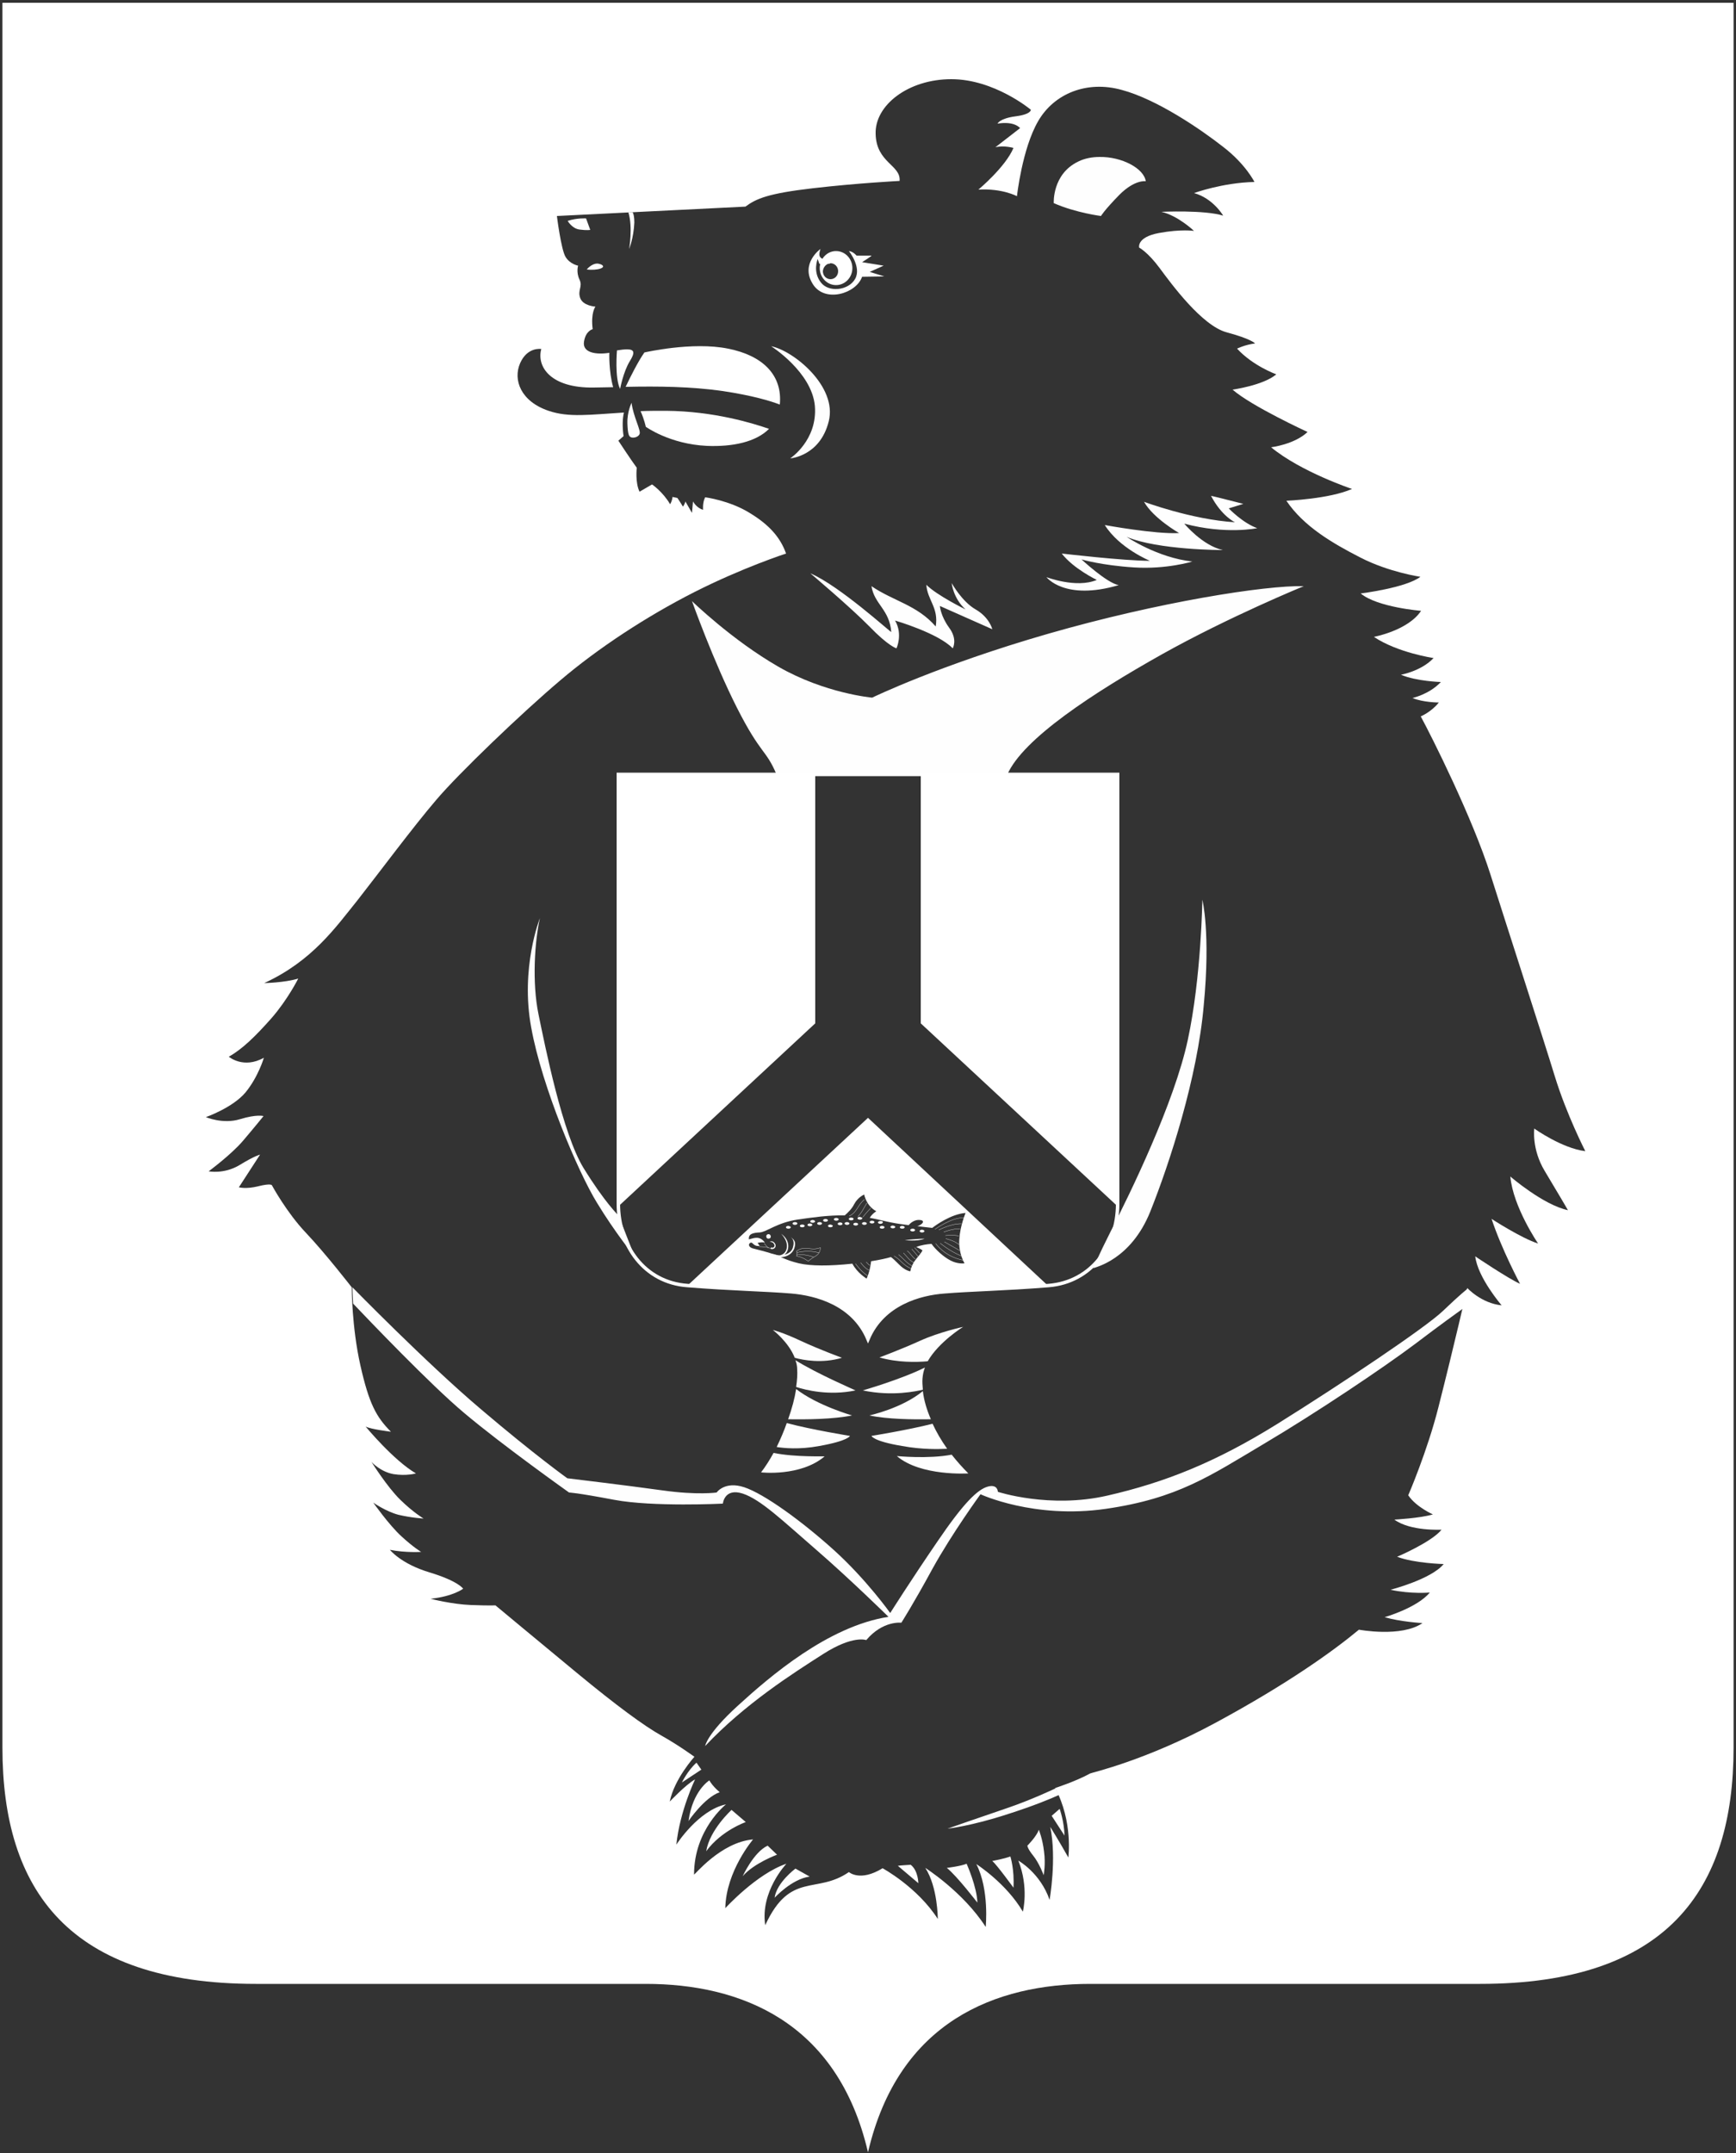 <?xml version="1.0" encoding="utf-8"?>
<!-- Generator: Adobe Illustrator 25.4.1, SVG Export Plug-In . SVG Version: 6.00 Build 0)  -->
<svg version="1.1"
	 id="svg847" inkscape:version="1.0.2 (e86c870879, 2021-01-15, custom)" sodipodi:docname="Khabarovsk Krai.svg" xmlns:cc="http://creativecommons.org/ns#" xmlns:dc="http://purl.org/dc/elements/1.1/" xmlns:inkscape="http://www.inkscape.org/namespaces/inkscape" xmlns:rdf="http://www.w3.org/1999/02/22-rdf-syntax-ns#" xmlns:sodipodi="http://sodipodi.sourceforge.net/DTD/sodipodi-0.dtd" xmlns:svg="http://www.w3.org/2000/svg"
	 xmlns="http://www.w3.org/2000/svg" xmlns:xlink="http://www.w3.org/1999/xlink" x="0px" y="0px" viewBox="0 0 500 620"
	 style="enable-background:new 0 0 500 620;" xml:space="preserve">
<rect x="0" y="0" width="500" height="620" fill="#333333" stroke="none"/>
<style type="text/css">
	.st0{fill:#FEFEFE;}
	.st1{fill:#FFFFFF;}
	.st2{fill:none;stroke:#FFFFFF;stroke-width:8.017620e-02;}
	.st3{fill:none;stroke:#FFFFFF;}
</style>
<g>
	<path id="path1347" class="st0" d="M316.7,45.2c-2.1,0-4.3,0.4-6.1,1.3c-7.6,3.6-7.1,12-7.1,12c6.4,2.8,13.6,3.7,13.6,3.7
		s0.9-1.6,5.3-6.1c4.5-4.5,7.6-3.9,7.6-3.9C329.5,48.5,323.1,45.1,316.7,45.2z M182.2,61.1l-1.2,0.1c1.3,4.3,0.2,10.5,0.2,10.5
		s1.3-3.1,1.5-7.6C182.7,62.5,182.5,61.6,182.2,61.1L182.2,61.1z M168.8,62.9c0,0-2.5-0.2-5.3,0.7c0,0,1.2,2.2,3.4,2.5
		c2.2,0.3,3.1,0.1,3.1,0.1L168.8,62.9z M172.2,75.9c-1.8-0.1-3.2,1.7-3.2,1.7c3.1,0.4,6.1-0.6,4-1.5C172.7,76,172.5,76,172.2,75.9z
		 M222.1,99.7c0,0,11.7,7.4,12.6,17.2c0.8,9.9-7.1,15.1-7.1,15.1s8.6-0.6,11.1-10.7C241.2,111.3,228.6,101,222.1,99.7z M180.6,100.6
		c-0.7,0-1.7,0.1-2.9,0.3c0,0-0.7,7.9,0.9,11.1c0,0,0.9-4.9,2.8-8C182.9,101.6,182.8,100.6,180.6,100.6z M181.9,116
		c0,0-1.3,2.6-1.2,5.9c0.1,3.3,0.5,3.8,1,4c0.5,0.3,2.1,0.1,2.5-0.9C184.7,124,182.4,120,181.9,116z M348.8,142.8
		c3.1,5.9,6.9,7.6,6.9,7.6c-12.6-0.8-26.2-5.9-26.2-5.9c2.7,4.8,10.1,9,10.1,9c-6.7,0.4-21.4-2.3-21.4-2.3c4.2,6.7,13,10.3,13,10.3
		c-7.6,0-25.4-2.1-25.4-2.1c3.4,4.4,10.1,7.6,10.1,7.6c-5.9,2.5-14.5-0.8-14.5-0.8s5.2,6.9,20.8,2.3c-3.4-0.6-10.7-7.4-10.7-7.4
		s5.7,1.7,15.1,2.3c9.4,0.6,16.8-1.7,16.8-1.7c-10.1-1.1-18.9-7.1-18.9-7.1c9,3.8,27.5,3.8,27.7,3.8c-5.9-1.3-11.1-7.6-11.1-7.6
		c12,3.2,21,1.3,21,1.3c-4.2-1.5-8.2-5.7-8.2-5.7l4.2-1.3C358,145.1,349.2,142.8,348.8,142.8z M233.4,165.1c0,0,11.5,9.7,17,15.3
		c5.5,5.7,7.8,6.3,7.8,6.3s1.9-4-0.4-8c0,0,12.4,3.6,16.6,8c0,0,1.5-2.5-1-5.9c-2.5-3.4-2.7-6.3-2.7-6.3l15.1,6.7
		c0,0-0.8-3.4-4.8-5.7c-4-2.3-6.9-7.6-6.9-7.6s0.4,4.4,4,7.6c0,0-8.2-4-11.3-7.1c0.3,4.4,3.6,6.6,2.7,12
		c-5.4-6.2-12.2-7.3-18.5-11.6c0.8,5.2,5.2,6.7,5.7,13.2C256.5,182.1,241.8,168.7,233.4,165.1L233.4,165.1z M375.5,168.8
		c-11-0.3-42,4.6-73.6,13.7c-31.6,9.1-50.7,18.4-50.7,18.4s-13.6-1.2-27-8.9s-24.9-18.9-24.9-18.9s6.2,17.4,13,30.8
		c6.8,13.4,8.3,11.9,11.3,19l66.5,0.2c4.5-10.4,25-23.7,44.6-34.7C354.2,177.5,375.5,168.8,375.5,168.8z M346.3,259.1
		c0,0-0.3,22.3-4.2,40.4c-3.9,18.1-16.5,44-22.3,55.3c-3.5,6.9-4.9,10.4-4.9,10.4c0.6-0.3,10.8-2.4,16.4-16.3
		c5.6-14,13.6-38.6,15.4-59.4C348.7,268.6,346.3,259.1,346.3,259.1z M155.5,264.4c0,0-5.7,14.3-2.5,31.5
		c3.1,17.2,13.6,41.8,18.9,50.4c5.2,8.6,10.9,15.6,10.9,15.6l-4.6-11.8c0,0-4-3.8-10.1-13.7c-6.1-9.9-11.1-35.1-13-44.3
		C153.2,282.9,154,271.1,155.5,264.4z M101.5,370.7c0,0,0,2,0.2,4.7c4,4.2,22.2,23.3,32,31.5c10.9,9.2,30.2,22.9,30.2,22.9
		s1.9,0,13,2.1c11.1,2.1,31.3,1.1,31.3,1.1s0.4-4.6,5.7-2.9c5.2,1.7,11.5,7.8,21.2,16.2c9.7,8.4,20.8,19.3,20.8,19.3
		c-17.4,2.7-34.2,17.2-43.4,25.6c-9,8.2-9.4,11.6-9.4,11.6c11.5-12.2,25.4-21,34-26.5c8.6-5.5,12.4-4,12.4-4c4.8-5.7,10.1-5,10.1-5
		s3.4-5.3,9-15.6c5.7-10.3,13.8-21.4,13.8-21.4s15.4,7.2,36.1,4.2c20.7-3,30-9.5,45.5-18.7c15.5-9.2,34.4-21.9,43.6-28.8
		c7.5-5.7,12-8.9,13.8-10.2c0.5-2.1,1.3-5.7,1.3-5.7s-2.1,1.6-7.1,6.4c-5,4.8-29.2,21-47.8,32.6c-17.7,11-32.3,16.8-48.9,20.6
		c-16.6,3.8-31.5-1.1-31.5-1.1s0-2.3-2.9-1.5s-6.9,4.6-14.5,15.8c-7.6,11.1-13.6,20.6-13.6,20.6s-6.9-9.7-16.2-18.1
		s-20.1-16.2-25.8-18.1c-5.7-1.9-8,1.5-8,1.5s-5.5,0.8-15.5-0.6s-27.5-3.5-27.5-3.5s-9.5-6.8-24.9-19.9
		C122.9,392.6,101.5,370.7,101.5,370.7L101.5,370.7z M277.4,382.1c0,0-6.9,1.5-12.4,4c-5.5,2.5-11.7,4.8-11.7,4.8
		c5.2,1.5,10.7,1.4,13.9,1.1C270.4,386.4,277.4,382.1,277.4,382.1z M222.6,383c0,0,4.5,3.4,6.3,8c2.5,0.7,7.9,1.7,13.6,0
		c0,0-6.3-2.3-11.7-4.8C225.3,383.6,222.6,383,222.6,383z M229.1,391.7c0.3,0.8,0.5,1.7,0.5,2.6c0.1,1.4,0,3.1-0.3,5.1
		c2.7,0.9,9.5,2.6,17.1,1C246.5,400.4,235.3,395.6,229.1,391.7z M266.4,393.8c-6.8,3.4-17.9,6.6-17.9,6.6c8.6,1.8,15.5,0.2,17.3-0.2
		c-0.1-1.2-0.2-2.3-0.1-3.3C265.8,395.8,266,394.8,266.4,393.8L266.4,393.8z M229.3,400c-0.4,2.6-1.2,5.6-2.3,8.7
		c5,0.1,13.2,0,18.4-1.1C245.4,407.6,235.5,404.8,229.3,400z M265.8,400.6c-6.1,5-15.4,7-15.4,7c5,1.1,12.7,1.2,17.7,1.1
		C266.9,405.9,266.1,403.2,265.8,400.6z M226.6,409.8c-0.8,2.3-1.8,4.6-2.9,6.9c2,0.3,6.4,0.8,12.3-0.3c8.4-1.5,8.8-2.9,8.8-2.9
		S233.7,411.7,226.6,409.8z M268.6,410c-7.1,1.8-17.6,3.5-17.6,3.5s0.4,1.5,8.8,2.9c6,1.1,10.7,0.9,13,0.8
		C271.1,414.8,269.7,412.4,268.6,410z M222.8,418.4c-1.1,2-2.3,3.9-3.6,5.6c0,0,11.3,1.3,18.3-4.6
		C237.5,419.3,229.3,419.7,222.8,418.4z M274.1,418.9c-6.7,1.3-15.8,0.4-15.8,0.4c6.9,5.9,20.6,5,20.6,5
		C277.2,422.6,275.6,420.8,274.1,418.9z M200.6,507.6c-2.5,2.2-4.2,5.7-4.2,5.7l5.6-3.7L200.6,507.6z M204.3,512.7
		c0,0-4.8,2.9-6,11.7c0,0,4.6-6.8,9-8.3C207.3,516.1,205.4,514.6,204.3,512.7z M304,515c0,0-6.9,3.3-14,5.7
		c-7.1,2.4-17.1,5.9-17.1,5.9s6.7-0.7,17.4-4.2c7.5-2.4,12.3-4.4,14.7-5.5C304.7,516.3,304.4,515.7,304,515L304,515z M305.2,520.9
		l-2.3,2l3.7,5.7C306.5,524.5,305.2,520.9,305.2,520.9z M210.7,521.2c0,0-6.3,5.7-7.3,11.9c4.4-6,11.4-8.4,11.4-8.4L210.7,521.2z
		 M299.2,526.9c-0.6,1.9-3.3,4.6-3.3,4.6s0,0.8,1.7,2.9c1.7,2.1,3,5.6,3,5.6s0.6-3.2,0.1-6.8C300.3,529.6,299.2,526.9,299.2,526.9z
		 M221.1,531.5c-4,1.8-7.2,8.8-7.2,8.8c3.3-3.8,9.9-6.2,9.9-6.2L221.1,531.5z M291,534.6c-1.8,0.7-5.2,1.3-5.2,1.3
		c1.3,1.1,6.1,7.7,6.1,7.7C292.2,538.3,291,534.6,291,534.6z M278.4,536.7c-1.6,0.7-5.7,1.2-5.7,1.2c2.9,2.3,8.8,10,8.8,10
		C281.4,543.4,278.4,536.7,278.4,536.7z M262.3,537c0,0-3.4,0.2-3.7,0.3l5.9,5C264.5,542.4,264.5,538.7,262.3,537z M229.1,538.1
		c0,0-5.4,4-6,8.4c0,0,4.9-5.4,10.1-6.1L229.1,538.1z"/>
	<path class="st1" d="M189.8,368c0.6,0.3,1.2,0.6,1.8,0.8C191,368.5,190.4,368.3,189.8,368z"/>
	<path class="st1" d="M186.4,365.7c0.5,0.4,1,0.8,1.6,1.2C187.4,366.5,186.9,366.1,186.4,365.7z"/>
	<path class="st1" d="M188,366.9c0.5,0.4,1.1,0.7,1.7,1C189.1,367.6,188.6,367.3,188,366.9z"/>
	<path class="st1" d="M191.7,368.8c0.6,0.2,1.2,0.5,1.9,0.6C192.9,369.3,192.3,369.1,191.7,368.8z"/>
	<path class="st1" d="M178.1,347.4l56.7-52.7V223h-56.7v123.7c0,7.5,3,14.6,8.3,18.9C181.2,361.4,178.3,354.7,178.1,347.4z"/>
	<path class="st1" d="M195.8,370c0.7,0.1,1.4,0.2,2.1,0.3C197.2,370.2,196.5,370.1,195.8,370z"/>
	<path class="st1" d="M193.7,369.5c0.7,0.2,1.3,0.3,2,0.5C195,369.9,194.3,369.7,193.7,369.5z"/>
	<path class="st1" d="M312,366.9c-0.5,0.4-1.1,0.7-1.7,1C310.9,367.6,311.4,367.3,312,366.9z"/>
	<path class="st1" d="M313.6,365.7c-0.5,0.4-1,0.8-1.6,1.2C312.6,366.5,313.1,366.1,313.6,365.7z"/>
	<path class="st1" d="M310.2,368c-0.6,0.3-1.2,0.6-1.8,0.8C309,368.5,309.6,368.3,310.2,368z"/>
	<path class="st1" d="M265.2,223v71.7l56.7,52.7c-0.2,7.3-3.1,14-8.3,18.3c5.3-4.4,8.3-11.4,8.3-19V223H265.2z"/>
	<path class="st1" d="M304.2,370c-0.7,0.1-1.4,0.2-2.1,0.3C302.8,370.2,303.5,370.1,304.2,370z"/>
	<path class="st1" d="M306.3,369.5c-0.7,0.2-1.3,0.3-2,0.5C305,369.9,305.7,369.7,306.3,369.5z"/>
	<path class="st1" d="M308.3,368.8c-0.6,0.2-1.2,0.5-1.9,0.7C307.1,369.3,307.7,369.1,308.3,368.8z"/>
	<path class="st1" d="M250,321.9l-52.1,48.4c12.4,1,23,1.2,30,1.8c7,0.6,17.7,3.4,22,13.6c4.3-10.2,15-13.1,22-13.6
		c7-0.6,17.6-0.8,30-1.8L250,321.9z M277.8,363.8c0,0-1.9,0.3-4-0.8c-2-1-4.4-3.2-5.5-4.8c-1.3,0.1-2.9,0.3-4.4,0.9c0,0,0,0,0,0
		c0.6,0.3,1.4,0.6,1.8,1c-1.1,2-2.9,2.9-3.5,6c0,0-1.5-0.1-3.4-2.1c-0.9-0.9-1.6-1.6-2.2-2c-1.4,0.4-3.2,0.8-5.7,1.2
		c-0.1,1-0.5,3.3-1.3,5c0,0-2.7-1.6-4.1-4.3c-6.5,0.7-12,0.7-15.4-0.1c-4.1-1-5-1.9-7.5-2.7s-3.9-1.1-5.4-1.5
		c-1.6-0.3-1.8-1.3-1.1-1.7c0.8-0.4,0.7,1.1,2.7,0.9l-0.6-0.9c1.1-0.2,1.3-0.2,2.1-0.1c-1.5-1.9-2.8-1.4-4.6-0.9
		c-0.2-1.6,1.2-1.9,3.2-2v0c2-0.2,4.9-2.8,10.8-3.7c4.2-0.6,8.9-1.3,13.6-1.2c0.8-0.7,2-1.8,2.7-3.2c1.1-2.1,2.9-2.8,2.9-2.8
		s0.6,3.3,3.5,4.8c0,0-1.2,0.7-1.9,1.9c4.3,0.8,5.3,1.4,11.2,2.1c0.5-0.6,1.6-1.5,2.9-1.5c1.9,0,1.4,1.1-0.1,1.7
		c-0.1,0-0.2,0.1-0.3,0.1c1.8,0.2,3.2,0.4,4.3,0.5c0.9-0.7,5.4-4,9.6-4.3v0c0,0-1.6,3.8-1.8,7.6C276,360.9,277.8,363.8,277.8,363.8z
		"/>
	<path id="path1106" sodipodi:nodetypes="cccccccccccccccccccccccccccccccccccccccccccccccccccc" class="st2" d="M220.1,358
		c0.5,0.7,0.8,1.2,1.8,1.5c-1.5-0.6-3.3-0.5-3.3-0.5 M229.4,360.3c2.8-1.9,3.6,0.1,6.9-1c-0.2,2.5-1.7,2.2-3.5,3.9
		c0,0-1.5-1.2-3.4-1.5C229.4,361.7,229.7,361,229.4,360.3z M229.6,360.7c0,0,3.3-0.9,6.3,0.1 M229.5,361.2c0,0,2.8,0,4.8,0.8
		 M246.4,363.9c0,0,1.5,2.2,3.5,3.5 M247.9,363.6c0,0,1.1,1.6,2.4,2.2 M249.5,363.4c0,0,0.5,0.7,1.1,1 M257.5,361.7
		c2,1.1,2.5,2.6,4.9,3.6 M262.6,364.5c-1.6-0.9-2.3-2-3.8-3.2 M260.2,360.8c1.1,1.1,1.5,2,3,2.8 M263.6,362.6
		c-1-0.8-1.3-1.6-2.3-2.4 M262.6,359.7c0.7,0.7,1.1,1.3,1.8,2.1 M264.9,360.9c0,0-0.7-0.8-1.5-1.6 M269.3,354c0,0,4.8-3.5,8.3-3.3
		 M270.4,354.2c0,0,3.6-1.9,6.5-1.8 M271.8,354.8c0,0,2.8-1.1,4.7-0.9 M272.3,355.8c0,0,2.4-0.2,3.9,0.1 M272.4,356.7
		c0,0,2.4,0.5,3.8,1.7 M272,357.6c0,0,2.4,1.4,4.4,2.5 M270.8,358c0,0,2.7,2.3,6.1,3.7 M269.5,358.1c0,0,2.6,3.8,7.9,4.8
		 M244.6,350.2c2.4-1.2,2.3-3.1,4.4-4.8 M247.1,350.3c1.2-1.2,1.7-2.5,2.6-3.9 M248.5,350.5c0,0,1.1-1.4,2.3-2.6"/>
	<path id="path1183" sodipodi:nodetypes="ccscscccczczccccsccszczss" class="st1" d="M228.4,359.1c-0.2,1.1-1.3,2-2.5,2.2
		c0.6-0.4,1-1.1,1.1-1.9c0.2-1.3-0.3-2.9-2-4.1c1.4,1.5,1.8,2.9,1.6,4.1c-0.2,1.1-0.9,1.9-2,2.1c-0.6,0-1.3-0.2-2-0.4l-0.1,0.4
		c0.8,0.3,1.5,0.4,2.2,0.5c1.9,0.1,3.6-1,4.1-2.6s0.1-2.3-1.1-3.2C228.7,357,228.7,358,228.4,359.1L228.4,359.1z M266.3,356.7
		c-1.6,0-5.7,0.4-5.7,0.4S264.1,357.6,266.3,356.7z M223,358.4c0.2,0.3,0,0.7-0.2,0.8c-0.2,0.1-0.4,0.2-0.7,0l-0.2,0.4
		c0.4,0.2,0.8,0.1,1.1-0.1c0.3-0.2,0.6-0.8,0.2-1.4c-0.4-0.6-0.9-0.8-1.5-0.5C222.8,357.7,222.8,358.1,223,358.4L223,358.4z"/>
	<path id="path955" class="st1" d="M222,356.1c0,0.4-0.3,0.6-0.7,0.6c0,0,0,0,0,0c-0.4,0-0.6-0.3-0.6-0.7l0,0c0-0.4,0.3-0.6,0.7-0.6
		c0,0,0,0,0,0C221.7,355.4,222,355.7,222,356.1L222,356.1z"/>
	<g id="g985" transform="translate(-0.038,0.025)">
		<path id="path982" class="st1" d="M227.8,353.4c0,0.2-0.3,0.4-0.7,0.4c-0.4,0-0.7-0.2-0.7-0.4c0-0.2,0.3-0.4,0.7-0.4
			C227.5,353.1,227.8,353.2,227.8,353.4z"/>
		<path id="path987" class="st1" d="M229.7,352.3c0,0.2-0.3,0.4-0.7,0.4c-0.4,0-0.7-0.2-0.7-0.4c0-0.2,0.3-0.4,0.7-0.4
			C229.4,351.9,229.7,352.1,229.7,352.3z"/>
		<path id="path989" class="st1" d="M231.8,353c0,0.2-0.3,0.4-0.7,0.4c-0.4,0-0.7-0.2-0.7-0.4c0-0.2,0.3-0.4,0.7-0.4
			C231.5,352.6,231.8,352.8,231.8,353z"/>
		<path id="path991" class="st1" d="M234,352.7c0,0.2-0.3,0.4-0.7,0.4c-0.4,0-0.7-0.2-0.7-0.4c0-0.2,0.3-0.4,0.7-0.4
			C233.6,352.3,234,352.5,234,352.7z"/>
		<path id="path993" class="st1" d="M234.8,351.7c0,0.2-0.3,0.4-0.7,0.4c-0.4,0-0.7-0.2-0.7-0.4c0-0.2,0.3-0.4,0.7-0.4
			C234.4,351.3,234.8,351.5,234.8,351.7z"/>
		<path id="path995" class="st1" d="M236.8,352.3c0,0.2-0.3,0.4-0.7,0.4c-0.4,0-0.7-0.2-0.7-0.4c0-0.2,0.3-0.4,0.7-0.4
			C236.5,351.9,236.8,352.1,236.8,352.3z"/>
		<path id="path997" class="st1" d="M238.5,351.4c0,0.2-0.3,0.4-0.7,0.4c-0.4,0-0.7-0.2-0.7-0.4c0-0.2,0.3-0.4,0.7-0.4
			C238.2,351,238.5,351.2,238.5,351.4z"/>
		<path id="path999" class="st1" d="M239.9,353c0,0.2-0.3,0.4-0.7,0.4c-0.4,0-0.7-0.2-0.7-0.4c0-0.2,0.3-0.4,0.7-0.4
			C239.6,352.7,239.9,352.8,239.9,353z"/>
		<path id="path1001" class="st1" d="M242.7,352.4c0,0.2-0.3,0.4-0.7,0.4c-0.4,0-0.7-0.2-0.7-0.4c0-0.2,0.3-0.4,0.7-0.4
			C242.4,352,242.7,352.2,242.7,352.4z"/>
		<path id="path1003" class="st1" d="M241.6,351.1c0,0.2-0.3,0.4-0.7,0.4c-0.4,0-0.7-0.2-0.7-0.4c0-0.2,0.3-0.4,0.7-0.4
			C241.2,350.7,241.6,350.9,241.6,351.1z"/>
		<path id="path1005" class="st1" d="M244.7,352.3c0,0.2-0.3,0.4-0.7,0.4c-0.4,0-0.7-0.2-0.7-0.4c0-0.2,0.3-0.4,0.7-0.4
			C244.3,351.9,244.7,352.1,244.7,352.3z"/>
		<path id="path1007" class="st1" d="M247.2,352.5c0,0.2-0.3,0.4-0.7,0.4c-0.4,0-0.7-0.2-0.7-0.4c0-0.2,0.3-0.4,0.7-0.4
			C246.9,352.1,247.2,352.3,247.2,352.5z"/>
		<path id="path1009" class="st1" d="M245.9,351c0,0.2-0.3,0.4-0.7,0.4c-0.4,0-0.7-0.2-0.7-0.4c0-0.2,0.3-0.4,0.7-0.4
			S245.9,350.8,245.9,351z"/>
		<path id="path1011" class="st1" d="M249.7,352.3c0,0.2-0.3,0.4-0.7,0.4s-0.7-0.2-0.7-0.4c0-0.2,0.3-0.4,0.7-0.4
			C249.3,351.9,249.7,352.1,249.7,352.3z"/>
		<path id="path1013" class="st1" d="M251.9,351.9c0,0.2-0.3,0.4-0.7,0.4c-0.4,0-0.7-0.2-0.7-0.4c0-0.2,0.3-0.4,0.7-0.4
			C251.6,351.5,251.9,351.7,251.9,351.9z"/>
		<path id="path1015" class="st1" d="M254.8,353.4c0,0.2-0.3,0.4-0.7,0.4c-0.4,0-0.7-0.2-0.7-0.4c0-0.2,0.3-0.4,0.7-0.4
			C254.5,353,254.8,353.2,254.8,353.4z"/>
		<path id="path1017" class="st1" d="M257.9,353.3c0,0.2-0.3,0.4-0.7,0.4c-0.4,0-0.7-0.2-0.7-0.4c0-0.2,0.3-0.4,0.7-0.4
			C257.6,353,257.9,353.1,257.9,353.3z"/>
		<path id="path1019" class="st1" d="M263.6,354.2c0,0.2-0.3,0.4-0.7,0.4s-0.7-0.2-0.7-0.4c0-0.2,0.3-0.4,0.7-0.4
			C263.3,353.8,263.6,354,263.6,354.2z"/>
		<path id="path1021" class="st1" d="M266.3,354.5c0,0.2-0.3,0.4-0.7,0.4c-0.4,0-0.7-0.2-0.7-0.4c0-0.2,0.3-0.4,0.7-0.4
			C265.9,354.1,266.3,354.3,266.3,354.5z"/>
		<path id="path1023" class="st1" d="M260.6,353.4c0,0.2-0.3,0.4-0.7,0.4s-0.7-0.2-0.7-0.4c0-0.2,0.3-0.4,0.7-0.4
			S260.6,353.2,260.6,353.4z"/>
		<path id="path1025" class="st1" d="M254.3,352c0,0.2-0.3,0.4-0.7,0.4c-0.4,0-0.7-0.2-0.7-0.4c0-0.2,0.3-0.4,0.7-0.4
			C254,351.6,254.4,351.7,254.3,352z"/>
		<path id="path1027" class="st1" d="M248.4,350.8c0,0.2-0.3,0.4-0.7,0.4c-0.4,0-0.7-0.2-0.7-0.4c0-0.2,0.3-0.4,0.7-0.4
			C248,350.5,248.4,350.6,248.4,350.8z"/>
	</g>
	<path id="path1069" sodipodi:nodetypes="cszzczzscc" class="st3" d="M178.1,223v123.7c0,11.9,7.4,22.6,19.9,23.5
		c12.4,1,23,1.2,30,1.8c7,0.6,17.7,3.4,22,13.6c4.3-10.2,15-13.1,22-13.6c7-0.6,17.6-0.8,30-1.8c12.4-1,19.9-11.6,19.9-23.5V223
		H178.1z"/>
	<path id="path1243" class="st1" d="M240.6,72.3c-2.5,0.1-4.5,2.3-4.5,4.9c0,2.7,2.1,4.9,4.7,4.9c2.6,0,4.7-2.2,4.7-4.9
		c0-2.7-2.1-4.9-4.7-4.9C240.7,72.3,240.6,72.3,240.6,72.3L240.6,72.3z M239.2,75.8C239.2,75.8,239.3,75.8,239.2,75.8
		c1.2,0,2.2,1,2.2,2.3c0,1.3-1,2.3-2.2,2.3c-1.2,0-2.2-1-2.2-2.3c0,0,0,0,0,0C237.1,76.9,238,75.9,239.2,75.8L239.2,75.8z"/>
	<path id="path1241" sodipodi:nodetypes="cscccccsccsscccssc" class="st1" d="M236.3,71.7c0,0-5.9,4.2-2.2,10.1
		c3.4,5.5,12.5,2.8,14.2-2.1l6.4-0.1l-4.2-1.3l4-1.8l-6.2-1c0,0,3-1.9,2.7-1.9h-4.3c0,0-1-1.2-2.2-1.3c0,0,3.7,4.6,1.8,8
		c-1.9,3.4-7.7,4-9.9,1c-2.4-3.1-0.9-6.7-0.9-6.7L236,76l3.1-0.1c0,0-1-0.9-2.1-1.3C236,74.1,235.7,73.6,236.3,71.7z"/>
	<g>
		<path class="st1" d="M208.1,112.6c8.7,1.3,13.9,2.9,16.5,3.9c0.8-8.4-4.8-14.1-14.9-16.1c-10.3-2.1-24.1,1.1-24.1,1.1
			c-1.7,2.4-3.9,6.7-5.4,9.9C189.5,111.2,199,111.3,208.1,112.6z"/>
		<path class="st1" d="M191.8,118.3c-2.7,0-5.1,0-7.3,0.1c1.1,2.5,1.5,4.5,1.5,4.5s6.9,5,17.6,5.5c7.4,0.3,14.1-1.1,17.9-4.9
			C216.9,121.9,205.6,118.4,191.8,118.3z"/>
		<path class="st1" d="M0.7,0.8v502.5c0,41,19.2,68,73,68H186c27.1,0,55.2,10.7,64,48.5c8.8-37.8,36.9-48.5,64-48.5h112.3
			c53.8,0,73-27,73-68V0.8H0.7z M444.9,337.2c3.8,6.3,6.7,11.3,6.7,11.3c-7.1-1.5-16.6-9.7-16.6-9.7c0.8,8.8,8,19.3,8,19.3
			c-4.8-1.5-13.4-7.1-13.4-7.1c2.9,8.8,8.2,18.7,8.2,18.7c-3.4-1.5-12.9-7.9-12.9-7.9c0.7,6.1,7.6,14.1,7.6,14.1
			c-5.9-0.6-9.9-5-9.9-5s-3.8,16.6-8.3,34.3c-3.2,12.7-8.7,25.4-8.7,25.4c2.3,3.4,7.1,5.5,7.1,5.5c-3.6,1.1-11.1,1.5-11.1,1.5
			c4.6,3.4,13.6,2.9,13.6,2.9c-2.9,3.6-12.8,7.8-12.8,7.8c5,1.9,13.4,2.1,13.4,2.1c-3.6,4.4-15.3,7.4-15.3,7.4
			c5.9,1.3,11.3,0.8,11.3,0.8c-3.6,4.4-13,7.1-13,7.1c4.4,1.3,10.7,1.7,10.9,1.7c-6.1,4.2-18.3,1.9-18.3,1.9
			c-7.6,6.3-20.6,15.6-41.1,26.7s-36.1,14.5-36.3,14.7c-4.2,2.3-10.1,4.2-10.1,4.2c5.2,9.7,3.8,20,3.8,20c-2.7-4.8-5.2-8.8-5.2-8.8
			c1.9,9.2-0.2,21-0.2,21c-2.7-7.8-9-11.3-9-11.3c3.1,7.8,1.3,14.7,1.3,14.7c-4.8-8.2-13.4-13.7-13.4-13.7
			c3.8,7.4,2.7,18.1,2.7,18.1c-6.5-10.1-17.4-17-17.4-17c3.6,5.5,3.6,14.7,3.6,14.7c-5.9-9.2-15.9-14.6-15.9-14.6
			c-6.5,4-9.7,1.1-9.7,1.1c-9.4,6.5-16.9-0.3-24.1,15.3c-1.5-9.7,6.1-17.7,6.1-17.7c-8.6,2.9-17.6,12.8-17.6,12.8
			c0.2-10.7,8-19.8,8-19.8c-9.4,0.8-17,10.5-17,10.1c0-13,9.2-20.2,9.2-20.2c-8,1.7-14.3,11.6-14.3,11.6c1-9.7,5.4-18.8,5.4-18.8
			c-2.8,1.6-7.3,6.4-7.3,6.4c1.3-6.5,7.1-12.9,7.1-12.9s-4.5-3.3-9.5-6.1c-5-2.8-12.9-8.6-24.4-18.1c-11.5-9.5-23.4-19.4-23.4-19.4
			s-1.5,0.1-7-0.1s-11.7-1.8-11.7-1.8c6.6-0.7,9.4-2.9,9.4-2.9s-1.4-2.2-9.7-4.7s-11.4-6.5-11.4-6.5c4.6,0.9,9,0.6,9,0.6
			s-2.1-1.2-5.7-4.5s-8.1-9.7-8.1-9.7s3.5,2.5,7.2,3.5c3.8,0.9,7.3,1.1,7.3,1.1s-2.9-1.7-6.7-5.4c-3.8-3.7-8.3-10.9-8.3-10.9
			s2.5,2.8,6.3,3.5c3.8,0.6,6.5-0.2,6.5-0.2c-6.5-3.8-14.5-13.5-14.5-13.5c1.5,0.8,7.3,1.5,7.3,1.5c-4.2-4.2-6.3-8-8.8-19.1
			c-2.5-11.1-2.5-22.5-2.5-22.5s-7.6-9.8-13.2-15.7c-5.6-5.9-9.8-13.7-9.8-13.7s-0.3-0.6-3.9,0.3c-3.6,0.9-5.6,0.3-5.6,0.3l6.1-9.4
			c0,0-1.5,0.3-5.9,3c-4.5,2.7-8.9,1.8-8.9,1.8s6.5-4.8,9.9-8.8c3.4-4,5.9-7.1,5.9-7.1s-1.9-0.6-6.8,0.9c-4.9,1.5-9.8-0.6-9.8-0.6
			s7.7-2.7,11.4-7.1c3.7-4.5,5.3-10,5.3-10c-5.9,3.3-10.1-0.3-10.1-0.3c3.9-2.2,7.6-5.8,12.3-11.1c4.7-5.4,7.7-11.4,7.7-11.4
			c-4,1.2-9.8,1.3-9.8,1.3c13.9-6.4,20.6-16.1,26.9-23.9c6.2-7.9,16-21.1,22.6-28.8c6.5-7.7,24.9-25.3,35.8-34.5
			c10.8-9.2,24.8-18.4,38.6-25.4c13.8-7,26.4-11.1,26.4-11.1c-1.6-4.5-4.7-8.2-10.5-11.7c-5.8-3.6-12.8-4.5-12.8-4.5
			c-0.8,1.5-0.6,3.6-0.6,3.6c-1.9-0.5-2.9-2.4-2.9-2.4l-0.3,3.3c-0.7-1.2-1.9-3.3-1.9-3.3c-0.1,0.7-0.7,1.5-0.7,1.5
			c-0.7-1.2-1.6-2.5-1.6-2.5l-1.4-0.3c-0.1,1.2-0.7,2.1-0.7,2.1c-2.1-3.6-5.2-5.7-5.2-5.7l-3.6,2.1c-1.3-2.7-0.8-6.9-0.8-6.9
			c-1.7-2.3-5.3-7.8-5.3-7.8l1.5-1.3c-0.4-2.8-0.3-5.1,0.1-6.8c-9.9,0.6-15.8,1.5-21.7-0.5c-8-2.7-10.3-8.9-8.2-13.7
			c2.1-4.8,6.1-4.1,6.1-4.1c-1.4,5.1,2.7,11.3,15.1,11.1c1.9,0,3.7-0.1,5.6-0.1c-1.3-4.6-1.1-9.9-1.1-9.9c-3.8,0.6-7.8,0-7.3-3.2
			s2.5-3.6,2.5-3.6c-0.6-4.8,0.8-6.5,0.8-6.5s-3.6-0.2-4.4-2.5c-0.8-2.3,0.8-3.2-0.2-5.3c-1-2.1-0.4-4-0.4-4s-2.3-0.4-3.6-2.5
			c-1.3-2.1-2.5-11.8-2.5-11.8l54.3-2.7c3.1-2.3,6.5-3.8,19.5-5.3c13-1.5,24.9-2.1,24.9-2.1c0.4-4.6-6.7-5.2-6.9-13.5
			c-0.3-8.3,9.4-15.8,21.8-15.8c12.4,0,22.9,8.8,22.9,8.8s0.2,1.3-4.4,1.9c-4.6,0.6-5.2,2.1-5.2,2.1c5-0.8,6.5,1.3,6.5,1.3l-7.1,5.5
			c2.5-0.6,5.2,0.2,5.2,0.2c-2.3,5.5-10.1,12-10.1,12c6.9-0.4,11.1,1.9,11.1,1.9s1.5-13.7,6.1-21.6c4.6-8,14.1-11.8,24.1-9
			c10.1,2.7,22.7,11.3,29.2,16.4c6.5,5,9,10.1,9,10.1c-9.2,0.2-17.4,3.2-17.4,3.2c5.5,1.5,8.4,6.5,8.4,6.5
			c-5.5-1.7-17.8-1.1-17.8-1.1c4.8,1.1,9.4,5.5,9.4,5.5s-3.6-0.6-10.1,0.6s-5.7,4.2-5.7,4.2s2.5,1.3,5.9,5.9
			c3.4,4.6,12.2,16.6,19.3,18.5s8.2,3.2,8.2,3.2c-3.1,0.4-5.2,1.5-5.2,1.5c4.6,5,11.3,7.4,11.3,7.4c-3.8,3.2-12.6,4.4-12.6,4.4
			c5.5,4.8,21.6,12.2,21.6,12.2c-3.8,3.6-10.5,4.4-10.5,4.4c8.6,7.1,23.3,12,23.3,12c-6.5,2.9-18.9,3.4-18.9,3.4
			c5,7.4,13.2,12.2,21.4,16.4c8.2,4.2,17.2,5.5,17.2,5.5c-4.2,3.2-17.2,4.8-17.2,4.8c4.8,4,17.4,5,17.4,5
			c-3.8,5.7-13.6,7.5-13.6,7.5c6.9,4.6,17.2,6.1,17.2,6.1c-3.6,3.8-9.4,4.8-9.4,4.8c4.4,1.9,11.5,2.1,11.5,2.1
			c-3.4,3.6-8.2,4.6-8.2,4.6c3.1,1.3,7.6,1.3,7.6,1.3c-2.1,2.7-5.2,4-5.2,4c3.1,5.7,14.9,29.2,20.1,45.6c5.2,16.4,15.1,46.9,18.5,58
			c3.4,11.1,8.8,21.6,8.8,21.6c-6.7-0.8-14.7-6.5-14.7-6.5S441.1,330.9,444.9,337.2z"/>
	</g>
</g>
</svg>
